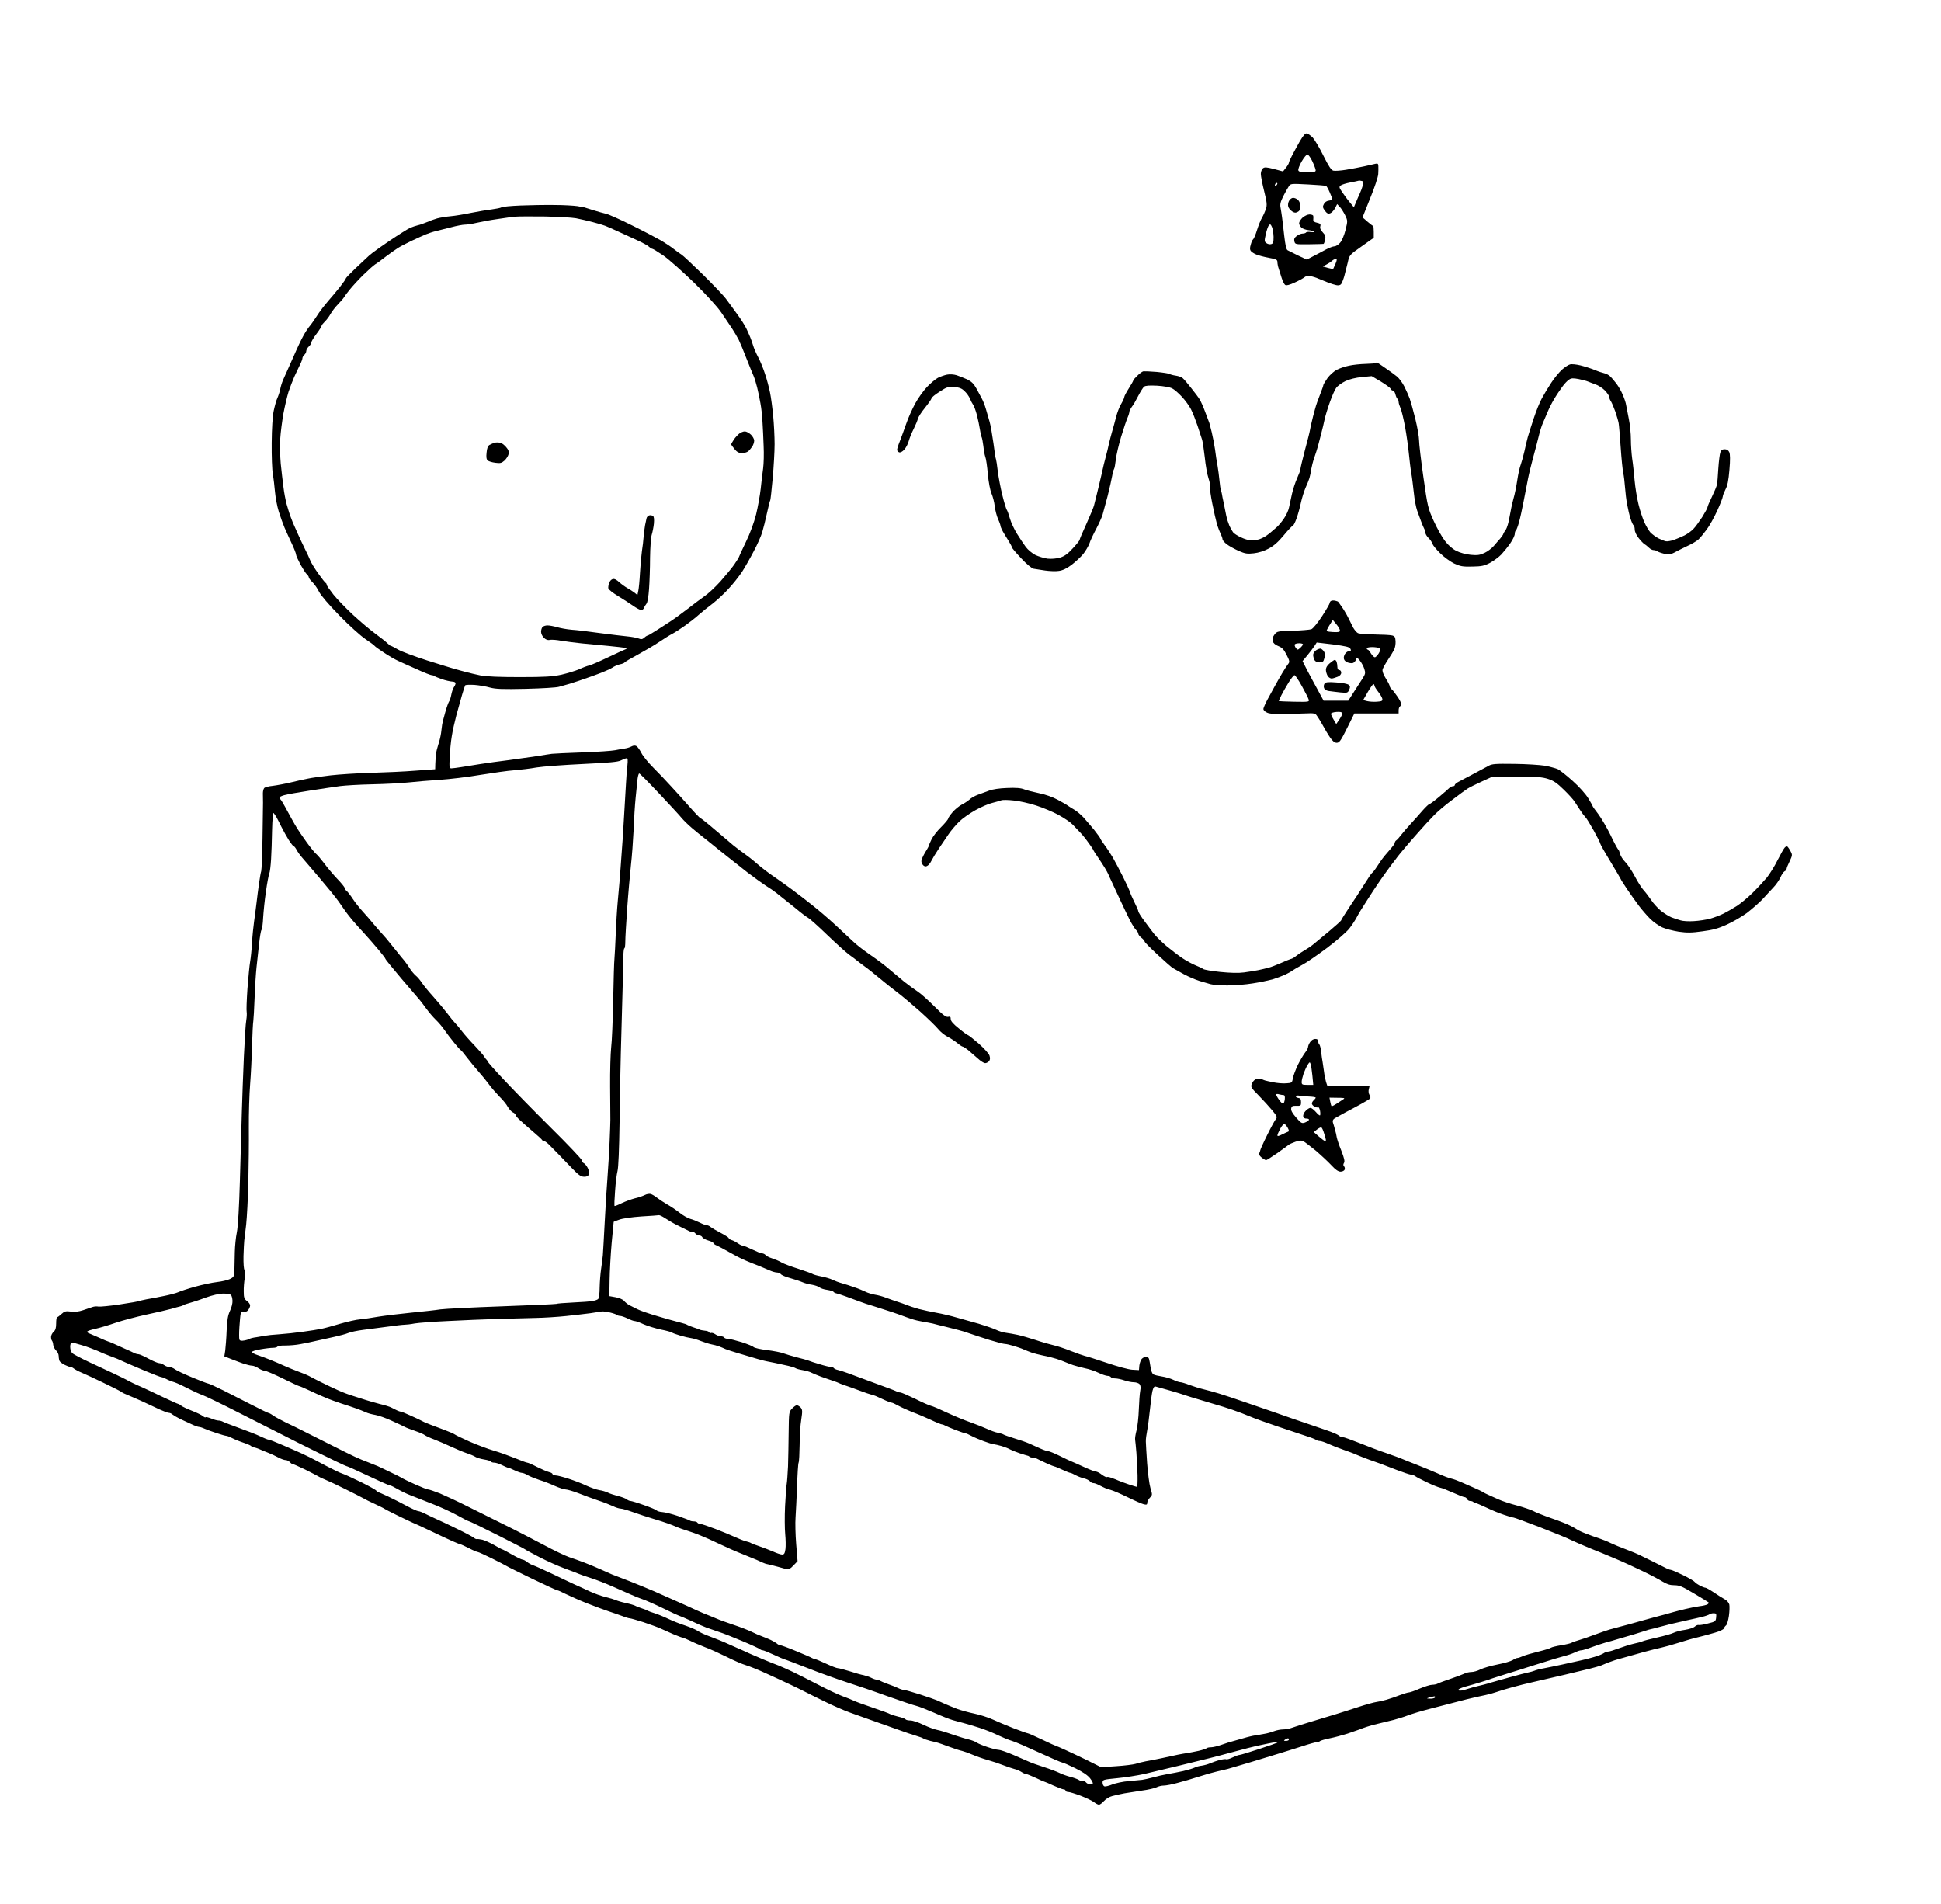 <?xml version="1.0" standalone="no"?>
<!DOCTYPE svg PUBLIC "-//W3C//DTD SVG 20010904//EN"
 "http://www.w3.org/TR/2001/REC-SVG-20010904/DTD/svg10.dtd">
<svg version="1.0" xmlns="http://www.w3.org/2000/svg"
 width="1521pt" height="1492pt" viewBox="0 0 1521 1492"
 preserveAspectRatio="xMidYMid meet">
<g transform="translate(0,1492) scale(0.1,-0.1)"
fill="#000000" stroke="none">
<g>
<path d="M10241 13875 c-13 2 -28 -15 -56 -63 -21 -37 -48 -87 -61 -112 -13
-25 -24 -49 -24 -55 0 -5 -10 -23 -23 -39 l-23 -29 -71 19 c-59 15 -74 16 -87
5 -9 -8 -16 -27 -16 -44 0 -17 12 -78 26 -134 22 -89 24 -108 14 -141 -7 -20
-21 -51 -31 -68 -10 -17 -28 -61 -39 -97 -11 -36 -25 -69 -30 -72 -5 -3 -14
-22 -19 -42 -8 -26 -7 -41 1 -50 6 -8 25 -20 42 -27 17 -7 61 -19 99 -26 57
-10 67 -15 67 -33 0 -11 4 -34 10 -51 5 -17 16 -51 24 -76 8 -24 20 -49 28
-53 8 -6 34 1 73 19 33 15 68 34 77 42 12 10 28 12 49 8 17 -3 45 -12 62 -20
18 -7 50 -20 72 -29 22 -9 52 -18 66 -21 17 -4 31 -1 38 8 6 7 17 35 25 62 7
27 19 75 27 107 13 59 13 59 108 126 l96 68 0 47 c0 25 -2 46 -5 46 -3 0 -23
15 -44 33 l-39 34 60 150 c34 82 62 168 63 189 1 21 2 50 1 63 -1 19 -5 22
-23 18 -13 -3 -52 -12 -88 -20 -36 -8 -100 -20 -142 -27 -42 -7 -87 -10 -100
-7 -17 5 -36 34 -78 118 -30 61 -68 124 -83 141 -16 16 -37 31 -46 33z m4
-165 c7 0 25 -24 39 -54 14 -30 26 -62 26 -70 0 -13 -13 -16 -65 -16 -48 0
-67 4 -71 15 -3 8 8 39 26 70 17 30 38 55 45 55z m427 -208 c13 -3 14 -10 7
-35 -5 -18 -15 -45 -23 -62 -8 -16 -21 -48 -30 -69 l-17 -40 -32 39 c-18 21
-44 57 -59 79 -25 37 -26 42 -12 53 9 7 42 17 73 23 31 6 61 12 66 14 6 2 17
1 27 -2z m-663 -17 c2 -3 -1 -11 -7 -17 -7 -7 -12 -8 -12 -2 0 6 3 14 7 17 3
4 9 5 12 2z m240 -10 c75 -4 139 -9 143 -12 4 -2 17 -24 28 -50 11 -25 20 -49
20 -54 0 -4 -12 -9 -27 -11 -17 -2 -32 -12 -39 -27 -11 -20 -9 -28 8 -52 16
-21 25 -26 42 -20 11 4 28 22 38 40 l16 32 21 -22 c12 -13 30 -42 42 -66 20
-42 20 -44 3 -114 -10 -40 -28 -84 -42 -100 -13 -16 -34 -29 -45 -29 -12 0
-42 -12 -67 -25 -25 -14 -69 -37 -98 -52 l-52 -27 -68 32 c-37 19 -74 37 -82
41 -11 6 -18 40 -27 117 -7 60 -14 125 -17 144 -2 19 -8 51 -11 71 -6 28 -1
47 20 90 15 30 35 65 43 77 15 24 16 24 151 17z m-282 -333 c7 -15 12 -50 13
-78 0 -43 -3 -53 -20 -57 -10 -3 -27 1 -36 8 -16 11 -17 18 -5 70 7 32 18 64
25 71 9 10 14 7 23 -14z m499 -252 c12 0 12 -5 -1 -37 -9 -20 -17 -38 -18 -40
-2 -1 -21 2 -42 8 l-39 11 29 16 c16 8 35 21 43 28 7 8 20 14 28 14z"/>
<g>
<path d="M10133 13370 c-11 0 -25 -11 -32 -24 -7 -13 -10 -33 -6 -45 3 -12 17
-28 30 -37 18 -12 28 -13 44 -4 15 7 21 21 21 44 0 19 -8 40 -18 49 -10 10
-28 17 -39 17z"/>
</g>
<g>
<path d="M10262 13240 c-15 0 -39 -11 -55 -25 -15 -14 -27 -34 -27 -44 0 -10
8 -25 18 -34 10 -9 34 -18 55 -20 21 -2 41 -8 45 -12 4 -4 -8 -5 -26 -3 -18 3
-35 1 -38 -4 -3 -4 -15 -8 -27 -8 -12 0 -33 -9 -46 -19 -18 -14 -22 -24 -18
-42 6 -24 8 -24 114 -23 59 1 111 2 114 3 4 1 9 15 13 33 5 25 1 37 -19 58
-16 17 -23 32 -19 47 5 17 0 22 -26 28 -20 4 -30 12 -29 23 1 10 1 23 0 30 0
6 -13 12 -29 12z"/>
</g>
</g>
<g>
<path d="M4345 13314 c-71 1 -191 -1 -265 -4 -74 -3 -141 -9 -149 -14 -7 -5
-43 -12 -80 -17 -36 -4 -109 -17 -161 -27 -52 -11 -124 -23 -159 -26 -35 -3
-82 -11 -105 -17 -22 -6 -60 -20 -82 -30 -23 -10 -55 -21 -70 -24 -16 -4 -44
-13 -62 -21 -17 -8 -89 -53 -160 -101 -70 -47 -140 -98 -157 -113 -16 -15 -65
-60 -107 -100 -43 -41 -78 -77 -78 -82 0 -4 -21 -34 -46 -66 -25 -31 -66 -81
-92 -110 -26 -30 -58 -71 -72 -92 -14 -20 -34 -50 -44 -66 -11 -16 -27 -38
-37 -49 -9 -11 -29 -42 -44 -70 -15 -27 -47 -94 -71 -150 -25 -55 -51 -113
-58 -130 -8 -16 -20 -46 -29 -65 -8 -19 -18 -51 -21 -70 -4 -19 -14 -50 -22
-68 -9 -18 -21 -63 -29 -100 -9 -41 -15 -139 -16 -252 -1 -102 3 -212 9 -245
6 -33 13 -96 17 -140 4 -44 17 -114 30 -155 13 -41 33 -97 45 -125 12 -27 37
-83 56 -123 19 -40 34 -79 34 -87 0 -8 16 -43 35 -79 20 -35 42 -70 50 -76 8
-7 15 -18 15 -24 0 -6 13 -23 28 -37 15 -15 39 -48 52 -75 15 -30 77 -102 160
-187 74 -76 165 -158 202 -183 37 -25 70 -49 73 -54 3 -5 36 -29 73 -53 37
-25 87 -54 112 -65 25 -12 91 -41 147 -66 56 -26 108 -46 116 -46 7 0 17 -3
20 -6 4 -4 30 -15 59 -25 29 -10 65 -18 81 -19 15 0 27 -6 27 -13 0 -7 -6 -21
-14 -32 -7 -11 -16 -38 -20 -60 -4 -22 -12 -45 -17 -51 -5 -7 -19 -45 -30 -85
-12 -41 -22 -83 -24 -94 -1 -11 -5 -42 -9 -70 -4 -27 -14 -68 -22 -90 -7 -22
-16 -56 -18 -75 -2 -19 -4 -53 -5 -76 l-1 -41 -152 -11 c-84 -7 -241 -14 -348
-17 -107 -3 -251 -12 -320 -20 -69 -8 -148 -19 -175 -25 -28 -5 -88 -19 -135
-30 -46 -11 -110 -23 -142 -27 -32 -3 -63 -11 -68 -18 -6 -7 -10 -26 -10 -41
0 -16 1 -49 1 -74 0 -25 -2 -151 -4 -280 -2 -129 -7 -244 -10 -255 -4 -11 -11
-54 -17 -95 -6 -41 -15 -111 -20 -155 -5 -44 -14 -109 -19 -145 -5 -36 -13
-110 -16 -165 -3 -55 -10 -122 -15 -150 -5 -27 -14 -123 -21 -212 -6 -89 -9
-171 -6 -182 2 -11 1 -39 -3 -63 -5 -24 -13 -153 -19 -288 -6 -135 -13 -330
-16 -435 -3 -104 -10 -343 -15 -530 -6 -214 -15 -366 -24 -410 -8 -38 -15
-108 -16 -155 -1 -47 -2 -110 -3 -140 -2 -52 -4 -56 -37 -72 -19 -9 -64 -19
-100 -23 -36 -4 -112 -20 -170 -36 -58 -16 -118 -36 -135 -44 -16 -7 -68 -21
-115 -30 -47 -10 -106 -21 -132 -25 -27 -5 -51 -11 -56 -14 -4 -2 -72 -14
-152 -26 -79 -12 -155 -19 -169 -17 -13 3 -34 1 -45 -3 -12 -4 -45 -15 -74
-25 -36 -12 -68 -16 -98 -11 -39 5 -49 2 -72 -19 -15 -14 -30 -25 -34 -25 -5
0 -8 -22 -8 -48 0 -36 -5 -54 -20 -67 -11 -10 -20 -28 -20 -40 0 -12 3 -25 7
-29 4 -4 9 -19 10 -34 2 -15 13 -34 23 -44 11 -9 20 -29 20 -45 0 -15 4 -33 8
-39 4 -6 21 -19 39 -28 18 -9 38 -16 44 -16 7 0 20 -6 28 -13 9 -7 36 -22 61
-32 25 -10 101 -46 170 -79 69 -33 132 -65 140 -71 8 -7 31 -18 50 -25 19 -8
71 -30 115 -50 44 -21 106 -49 137 -64 31 -14 63 -26 72 -26 8 0 21 -6 28 -13
7 -6 34 -22 58 -34 25 -12 66 -31 91 -42 25 -12 51 -21 58 -21 7 0 27 -6 44
-14 18 -8 61 -24 96 -35 35 -12 69 -21 75 -21 6 0 27 -8 46 -18 19 -10 61 -27
92 -37 32 -11 58 -23 58 -27 0 -4 7 -8 15 -8 8 0 29 -6 47 -14 18 -8 51 -22
73 -30 22 -9 57 -25 77 -36 20 -11 46 -20 56 -20 11 0 25 -7 32 -15 7 -8 16
-15 21 -15 5 0 50 -20 100 -44 50 -25 96 -49 102 -53 7 -5 32 -17 57 -27 25
-10 95 -43 155 -73 61 -30 124 -62 140 -71 17 -10 59 -31 95 -47 36 -17 67
-32 70 -35 3 -3 50 -27 105 -54 55 -27 109 -52 120 -57 11 -4 72 -32 135 -62
63 -30 141 -67 173 -81 32 -14 61 -26 65 -26 4 0 34 -14 66 -30 32 -17 64 -30
69 -30 6 0 56 -23 111 -50 56 -28 108 -55 116 -60 8 -6 99 -50 201 -100 102
-49 191 -90 196 -90 6 0 35 -13 64 -28 30 -15 106 -49 169 -74 63 -25 140 -53
170 -63 30 -10 77 -26 104 -36 27 -11 55 -19 62 -19 7 0 55 -14 106 -30 51
-17 111 -39 133 -49 22 -10 68 -30 101 -45 34 -14 65 -26 70 -26 5 0 31 -11
59 -24 27 -14 82 -37 120 -52 39 -14 115 -49 170 -76 55 -28 122 -57 150 -65
27 -8 100 -37 160 -65 61 -27 148 -68 195 -90 47 -22 96 -47 110 -54 14 -7 79
-40 145 -72 66 -33 158 -73 205 -90 47 -17 119 -42 160 -57 41 -14 131 -47
200 -71 69 -25 143 -50 165 -56 22 -6 45 -15 50 -19 6 -4 31 -13 55 -19 25 -6
52 -12 60 -15 8 -2 47 -16 85 -30 39 -15 86 -30 105 -34 19 -5 58 -19 85 -31
28 -12 79 -30 115 -40 36 -10 90 -28 120 -40 30 -12 70 -25 88 -30 18 -4 43
-15 57 -24 13 -9 30 -16 36 -16 7 0 41 -14 76 -30 34 -17 65 -30 68 -30 2 0
34 -13 70 -30 36 -16 72 -30 80 -30 8 0 15 -4 15 -10 0 -5 9 -10 20 -10 12 0
56 -14 99 -30 44 -17 91 -40 104 -50 14 -11 31 -20 39 -20 7 0 25 13 39 29 14
16 43 34 65 39 21 6 64 15 94 21 30 5 93 15 140 22 47 6 97 18 112 25 15 8 41
14 58 14 17 0 65 9 108 21 42 11 118 33 167 49 50 16 113 34 140 40 28 6 66
15 85 20 19 5 96 28 170 50 74 23 173 52 220 67 47 14 132 41 189 59 57 19
111 34 120 34 10 0 21 4 26 9 6 4 39 14 75 21 36 7 99 24 140 37 41 14 84 29
95 33 11 5 36 14 55 20 19 7 62 19 95 26 33 8 85 21 115 28 30 8 80 23 111 35
31 12 107 35 170 51 63 16 155 40 204 53 50 14 126 32 170 42 44 9 94 20 110
25 17 5 59 18 95 30 36 11 103 29 150 41 47 11 112 27 145 34 33 8 119 28 190
44 72 17 159 38 195 47 36 9 74 20 85 24 11 4 37 15 58 24 20 8 70 25 110 35
39 11 115 32 167 47 52 14 115 30 140 35 24 5 85 22 135 38 49 16 119 36 155
44 36 9 94 24 129 35 36 10 67 25 70 33 2 8 10 19 17 24 7 6 17 39 22 74 5 36
6 76 3 90 -4 14 -20 33 -37 41 -16 9 -54 32 -84 53 -30 20 -60 37 -66 37 -6 0
-25 7 -41 15 -17 9 -36 22 -43 30 -7 9 -49 33 -94 55 -45 22 -87 40 -94 40 -7
0 -30 9 -50 20 -20 10 -70 35 -110 55 -40 20 -81 40 -90 44 -9 5 -53 23 -97
40 -44 16 -99 39 -122 50 -23 12 -63 28 -90 37 -26 8 -73 25 -103 37 -30 11
-62 26 -70 32 -8 6 -33 20 -55 31 -22 12 -89 38 -150 59 -60 21 -125 47 -142
57 -18 9 -74 28 -125 42 -51 13 -118 35 -148 49 -30 14 -66 30 -80 36 -14 6
-32 15 -40 21 -8 5 -40 20 -70 33 -30 13 -75 33 -100 44 -25 11 -60 24 -78 28
-19 4 -66 22 -105 40 -40 17 -115 49 -167 69 -52 20 -104 41 -115 46 -11 5
-65 25 -120 44 -55 18 -151 55 -213 80 -63 25 -121 46 -131 46 -9 0 -22 5 -28
11 -7 7 -36 20 -65 31 -29 10 -111 39 -183 63 -71 24 -179 61 -240 83 -60 21
-173 60 -250 86 -77 27 -169 57 -205 68 -36 11 -90 26 -120 33 -30 7 -80 23
-110 34 -30 12 -62 21 -70 21 -9 0 -34 8 -56 19 -21 10 -61 22 -89 26 -27 4
-57 11 -66 16 -10 5 -19 28 -23 56 -4 26 -9 56 -12 66 -3 9 -13 17 -23 17 -10
0 -25 -8 -34 -17 -8 -10 -17 -34 -19 -53 l-3 -35 -53 3 c-30 2 -118 26 -200
54 -81 27 -158 52 -171 54 -12 3 -62 20 -110 39 -47 19 -108 39 -136 45 -27 6
-90 24 -140 41 -49 16 -112 34 -140 40 -27 6 -68 13 -90 16 -22 2 -60 14 -84
26 -25 11 -83 31 -130 45 -47 13 -124 35 -171 48 -47 14 -119 31 -160 38 -41
7 -104 21 -140 30 -36 10 -78 24 -95 31 -16 7 -48 18 -70 25 -22 7 -62 21 -89
31 -27 11 -68 22 -90 25 -23 4 -57 14 -76 24 -19 9 -57 25 -85 34 -27 10 -71
24 -96 31 -26 7 -60 20 -76 28 -15 8 -55 20 -87 26 -32 6 -64 15 -70 20 -6 4
-56 22 -111 40 -55 17 -113 39 -130 49 -16 10 -49 24 -73 32 -23 7 -47 19 -53
27 -6 7 -19 13 -28 13 -9 0 -43 14 -76 30 -33 16 -66 30 -73 30 -8 0 -26 8
-40 19 -15 10 -37 22 -49 25 -13 4 -23 11 -23 16 0 4 -28 22 -62 40 -35 18
-70 39 -79 46 -8 8 -22 14 -30 14 -8 0 -33 9 -54 20 -22 11 -56 25 -76 30 -20
6 -58 27 -85 49 -27 21 -71 51 -99 66 -27 16 -62 39 -77 51 -16 13 -37 25 -48
29 -11 3 -32 0 -47 -8 -16 -8 -50 -20 -78 -26 -27 -7 -74 -24 -103 -38 -28
-14 -54 -24 -56 -22 -3 2 -1 56 4 119 4 63 13 133 19 155 7 25 13 171 16 380
2 187 7 432 10 545 3 113 8 309 12 435 4 127 7 265 7 308 1 42 4 77 9 77 4 0
7 24 7 54 0 29 7 147 15 262 8 115 22 265 29 334 8 69 17 193 21 275 3 83 10
197 16 255 6 58 13 124 15 148 3 23 9 42 13 42 5 0 73 -69 152 -153 79 -84
159 -170 177 -192 18 -22 57 -60 87 -85 29 -25 68 -56 86 -70 18 -14 52 -41
75 -60 23 -19 75 -61 116 -93 40 -32 111 -87 157 -124 47 -36 110 -81 140
-101 31 -19 70 -46 86 -59 17 -14 41 -33 55 -44 14 -11 58 -46 99 -79 40 -34
83 -66 95 -72 11 -6 78 -65 147 -132 69 -66 147 -137 173 -156 27 -19 53 -39
60 -45 6 -5 33 -26 59 -45 27 -19 78 -60 115 -91 37 -31 99 -81 138 -110 40
-30 122 -99 184 -154 61 -55 125 -117 142 -138 17 -21 49 -47 72 -59 22 -11
57 -34 76 -49 19 -16 39 -29 43 -29 5 0 24 -12 43 -27 18 -16 52 -45 75 -65
22 -21 49 -38 59 -38 9 0 23 7 30 15 9 11 10 24 4 44 -5 16 -42 57 -85 95 -42
36 -80 66 -84 66 -4 0 -36 23 -71 52 -44 35 -64 58 -64 74 0 17 -4 21 -20 17
-16 -4 -41 14 -108 82 -48 48 -107 101 -132 117 -25 16 -71 50 -104 76 -32 26
-84 70 -116 97 -31 28 -97 77 -145 110 -49 33 -110 80 -136 105 -26 25 -91 85
-144 134 -53 49 -135 119 -181 155 -46 36 -113 89 -150 116 -37 28 -101 73
-143 102 -42 28 -105 76 -139 106 -35 31 -83 68 -105 83 -23 16 -60 44 -82 62
-22 18 -58 49 -80 68 -22 18 -69 58 -105 89 -36 30 -68 55 -72 55 -3 0 -41 39
-84 88 -42 48 -108 121 -146 162 -37 41 -100 107 -138 145 -39 39 -81 90 -93
114 -12 24 -30 49 -39 55 -12 7 -24 6 -41 -3 -13 -7 -37 -14 -53 -16 -16 -2
-49 -8 -74 -13 -25 -5 -139 -13 -255 -17 -115 -4 -223 -9 -240 -11 -16 -2 -68
-10 -115 -18 -47 -7 -146 -21 -220 -31 -74 -9 -175 -23 -225 -31 -49 -8 -117
-19 -150 -24 -33 -5 -68 -10 -78 -10 -16 0 -17 9 -13 88 2 48 9 121 16 162 6
41 23 116 36 165 14 50 34 121 44 158 11 37 22 72 25 77 3 5 36 6 73 4 37 -3
92 -12 122 -21 45 -12 97 -14 280 -10 124 3 241 10 260 16 19 5 58 16 85 24
28 8 107 35 177 60 70 25 140 54 155 65 15 11 43 23 60 27 18 3 35 10 38 15 3
5 49 32 103 61 53 29 129 73 167 99 39 26 86 56 105 65 19 10 64 39 99 64 35
25 85 64 110 87 25 22 73 61 107 86 33 26 89 77 123 115 35 37 82 97 106 133
23 36 64 108 91 160 28 52 58 120 67 150 9 30 26 97 37 149 11 52 23 98 26
102 2 4 11 81 19 171 8 90 15 210 15 268 0 58 -5 157 -11 220 -6 63 -17 147
-25 185 -8 39 -25 104 -39 145 -13 41 -37 100 -53 130 -16 30 -35 73 -41 95
-7 22 -16 49 -21 60 -4 11 -18 41 -29 66 -12 26 -46 80 -76 120 -29 41 -69 94
-87 119 -18 24 -100 110 -181 190 -82 80 -156 149 -165 154 -9 5 -35 24 -57
41 -22 18 -67 48 -100 68 -33 19 -137 74 -230 120 -94 47 -186 88 -205 92 -19
4 -64 17 -100 28 -36 11 -67 21 -70 22 -3 1 -27 5 -55 10 -27 4 -108 9 -180 9z
m-75 -90 c102 -2 211 -8 244 -14 32 -6 91 -20 130 -30 39 -10 83 -23 98 -29
15 -6 60 -25 100 -44 40 -19 107 -49 148 -68 41 -18 84 -42 94 -51 11 -10 24
-18 29 -18 5 0 43 -24 85 -52 42 -29 150 -125 241 -213 100 -98 183 -189 214
-235 28 -41 65 -97 83 -123 18 -27 41 -67 53 -90 11 -23 39 -89 61 -147 23
-58 47 -118 55 -135 7 -16 20 -57 28 -90 8 -33 20 -89 26 -125 7 -36 14 -101
16 -145 3 -44 7 -129 9 -190 3 -60 1 -139 -4 -175 -5 -36 -14 -108 -19 -160
-6 -52 -22 -142 -36 -200 -17 -66 -46 -147 -81 -218 -30 -62 -54 -114 -54
-117 0 -3 -17 -29 -37 -59 -21 -30 -71 -90 -110 -134 -40 -44 -95 -95 -122
-113 -27 -19 -86 -63 -132 -99 -46 -36 -111 -83 -144 -104 -33 -22 -84 -54
-112 -72 -29 -19 -56 -34 -60 -34 -3 0 -15 -7 -24 -16 -15 -13 -24 -15 -46 -6
-16 6 -55 13 -88 16 -33 3 -130 15 -215 26 -85 12 -184 24 -220 26 -36 3 -87
12 -114 20 -27 8 -61 14 -76 14 -14 0 -31 -5 -38 -12 -7 -7 -12 -24 -12 -38 0
-15 10 -36 23 -48 15 -14 30 -19 44 -16 12 4 53 1 90 -6 37 -6 111 -16 163
-21 52 -5 147 -14 210 -20 63 -6 122 -13 130 -16 13 -5 13 -6 0 -11 -8 -3 -70
-31 -137 -63 -67 -32 -132 -60 -145 -63 -13 -2 -48 -15 -78 -29 -30 -13 -93
-32 -140 -43 -70 -15 -127 -19 -325 -19 -159 0 -263 4 -310 13 -38 8 -90 20
-115 27 -25 7 -63 17 -85 23 -22 6 -121 37 -220 68 -99 32 -202 70 -228 86
-26 15 -51 28 -55 28 -3 0 -15 9 -27 21 -11 11 -54 45 -95 75 -41 30 -119 96
-173 146 -54 50 -123 121 -153 158 -29 37 -54 72 -54 78 0 6 -3 12 -7 14 -5 2
-31 35 -58 73 -28 39 -57 86 -64 105 -8 19 -26 60 -42 90 -15 30 -39 82 -54
115 -15 33 -33 74 -40 90 -7 17 -17 44 -23 60 -6 17 -17 55 -26 85 -8 30 -20
91 -25 135 -6 44 -15 126 -21 182 -5 56 -7 144 -4 195 3 51 15 140 25 198 11
58 29 134 40 170 12 36 33 90 46 120 14 30 34 72 44 93 11 21 19 44 19 51 0 7
7 19 15 26 8 7 15 20 15 30 0 9 9 25 20 35 11 10 20 24 20 32 0 8 18 38 40 67
22 29 40 57 40 63 0 5 12 20 26 34 14 13 34 40 44 59 11 19 36 53 58 75 21 22
43 47 48 56 5 9 27 39 49 65 22 27 69 78 105 113 36 35 76 71 90 80 14 8 52
36 85 62 33 25 76 55 95 67 19 12 67 37 105 55 39 18 88 41 110 50 22 9 58 21
80 26 22 5 76 19 119 30 44 12 93 21 109 21 17 0 58 6 91 14 34 8 108 22 166
30 58 9 123 18 145 19 22 2 123 2 225 1z m639 -4245 c11 1 12 -12 7 -61 -4
-35 -9 -99 -11 -143 -2 -44 -9 -159 -15 -255 -5 -96 -15 -245 -22 -330 -6 -85
-12 -168 -14 -185 -1 -16 -7 -82 -13 -145 -6 -63 -13 -180 -16 -260 -3 -80 -8
-165 -10 -190 -3 -25 -7 -173 -10 -330 -3 -157 -10 -323 -16 -369 -5 -46 -9
-183 -8 -305 1 -121 2 -239 2 -261 0 -22 -3 -98 -6 -170 -3 -71 -10 -193 -16
-270 -6 -77 -16 -237 -22 -355 -6 -118 -13 -237 -15 -265 -3 -27 -9 -77 -14
-110 -5 -33 -10 -97 -11 -142 0 -49 -6 -86 -12 -91 -7 -6 -25 -12 -42 -15 -16
-4 -86 -9 -154 -12 -68 -3 -127 -8 -132 -11 -4 -2 -196 -11 -426 -19 -230 -8
-447 -19 -483 -24 -36 -6 -139 -17 -230 -26 -91 -9 -205 -23 -255 -31 -49 -9
-114 -18 -143 -21 -30 -2 -99 -18 -155 -34 -56 -17 -122 -35 -147 -40 -25 -5
-90 -16 -145 -23 -56 -8 -139 -17 -185 -20 -47 -3 -96 -8 -110 -11 -14 -3 -45
-8 -70 -12 -25 -3 -49 -9 -55 -13 -5 -4 -24 -10 -42 -13 -22 -4 -33 -2 -37 8
-3 8 -3 52 0 98 3 45 7 92 10 104 3 16 9 20 24 16 13 -4 26 1 35 13 8 11 15
26 15 36 0 9 -11 25 -25 35 -21 15 -25 27 -25 73 -1 30 3 78 8 107 6 35 5 56
-2 63 -6 6 -9 50 -8 108 2 53 4 108 6 122 2 14 9 70 15 125 6 55 14 204 17
330 3 127 5 320 4 430 -1 110 4 263 10 339 6 77 13 214 15 305 3 92 7 177 10
191 2 14 7 95 10 180 3 85 10 193 15 240 5 47 14 130 20 184 6 55 14 104 19
110 5 6 11 49 13 96 3 47 12 139 22 205 9 66 21 129 26 140 5 11 11 61 14 110
3 50 7 154 8 232 2 80 7 138 12 133 4 -4 14 -19 22 -32 7 -12 25 -48 40 -78
15 -30 41 -76 57 -102 17 -26 34 -48 38 -48 5 0 15 -13 23 -28 8 -16 28 -44
45 -63 16 -19 78 -90 136 -159 59 -69 126 -151 149 -184 22 -32 48 -68 56 -80
8 -11 31 -41 52 -66 21 -25 63 -72 94 -105 30 -33 79 -89 109 -125 30 -36 55
-68 55 -72 0 -5 57 -74 126 -156 70 -81 134 -156 143 -167 9 -11 33 -42 53
-70 20 -27 53 -66 73 -85 20 -19 51 -55 68 -80 17 -25 51 -70 76 -100 24 -30
47 -56 52 -58 4 -2 27 -29 50 -60 24 -31 64 -80 89 -108 25 -28 61 -72 80 -98
19 -27 57 -70 83 -97 27 -26 57 -63 66 -81 10 -18 28 -37 39 -43 12 -5 22 -14
22 -20 0 -6 15 -24 33 -40 17 -17 64 -57 102 -90 39 -33 72 -63 73 -67 2 -5 9
-8 15 -8 6 0 25 -14 41 -30 17 -17 49 -49 71 -72 22 -23 70 -72 106 -110 53
-55 71 -68 97 -68 22 0 32 6 37 20 3 10 -1 33 -10 50 -9 17 -23 34 -31 37 -7
3 -14 12 -14 21 0 8 -111 126 -248 261 -136 135 -301 304 -367 375 -66 70
-122 133 -124 140 -2 6 -7 13 -11 16 -4 3 -11 13 -16 22 -5 9 -38 47 -74 85
-36 37 -81 88 -100 113 -19 25 -43 54 -55 66 -11 11 -38 44 -60 74 -22 29 -71
87 -108 129 -38 42 -79 92 -92 112 -13 20 -34 45 -47 55 -13 11 -35 37 -48 58
-13 22 -42 61 -65 87 -22 27 -58 71 -80 99 -22 29 -50 61 -61 73 -12 12 -44
49 -72 82 -27 33 -68 80 -91 105 -23 25 -57 68 -75 95 -18 28 -40 56 -49 64
-10 7 -17 19 -17 25 0 6 -26 38 -58 71 -31 33 -77 87 -101 120 -25 33 -53 66
-62 73 -10 7 -44 49 -76 93 -32 45 -65 93 -74 108 -9 14 -29 49 -44 76 -16 28
-39 70 -52 95 -13 24 -28 49 -33 54 -6 6 -10 13 -10 18 0 4 17 12 38 18 20 6
111 22 202 36 91 14 197 30 235 35 39 5 153 12 255 14 102 2 230 9 285 15 55
6 163 15 240 20 77 5 221 22 320 39 99 16 218 33 265 36 47 4 126 13 175 22
50 8 212 20 360 27 207 10 277 16 300 28 17 9 36 16 44 17z m255 -3580 c6 0
26 -9 45 -22 20 -12 45 -28 56 -34 11 -7 40 -22 65 -34 25 -12 57 -28 71 -35
14 -7 28 -11 31 -8 3 2 11 -2 18 -11 7 -8 20 -15 30 -15 10 0 20 -6 23 -13 3
-7 23 -19 46 -26 23 -6 41 -16 41 -20 0 -5 12 -14 28 -20 15 -7 59 -30 97 -52
39 -22 84 -46 100 -53 17 -8 55 -24 85 -36 30 -11 64 -25 75 -30 11 -4 36 -15
57 -24 20 -9 45 -16 56 -16 11 0 25 -6 31 -13 6 -8 39 -22 73 -31 35 -10 78
-24 96 -32 18 -8 51 -17 75 -20 23 -4 49 -13 58 -20 9 -8 36 -17 60 -20 24 -4
47 -10 50 -15 3 -5 14 -11 25 -13 10 -2 46 -14 79 -26 33 -12 78 -29 100 -37
22 -9 74 -26 115 -38 41 -13 104 -33 140 -45 36 -12 74 -26 85 -30 11 -4 40
-15 65 -23 25 -9 65 -18 90 -22 25 -4 61 -11 80 -15 19 -5 64 -17 100 -25 36
-9 82 -21 102 -26 20 -5 61 -17 90 -28 29 -10 98 -33 153 -50 55 -17 109 -31
120 -31 11 0 41 -7 67 -15 27 -8 63 -20 80 -28 18 -8 47 -19 63 -25 17 -6 57
-16 90 -23 33 -6 80 -18 105 -26 25 -8 54 -19 65 -24 11 -5 40 -16 65 -25 25
-8 67 -19 94 -25 27 -5 73 -20 102 -34 29 -14 62 -25 73 -25 11 0 23 -4 26
-10 3 -5 19 -10 34 -10 16 0 48 -7 71 -15 23 -8 57 -15 75 -15 18 0 38 -7 45
-15 8 -10 10 -27 5 -52 -4 -21 -9 -87 -11 -146 -2 -60 -10 -133 -18 -164 -8
-30 -13 -63 -11 -73 2 -11 6 -56 10 -102 3 -46 7 -125 9 -175 1 -51 -1 -93 -4
-93 -4 0 -33 9 -66 20 -32 11 -68 24 -79 29 -11 5 -35 15 -53 21 -18 7 -35 10
-39 7 -3 -3 -20 5 -38 18 -17 14 -39 25 -47 25 -9 0 -51 16 -94 36 -44 20 -88
40 -99 44 -11 4 -53 24 -93 44 -41 20 -80 36 -88 36 -8 0 -36 9 -62 21 -26 11
-65 29 -87 39 -22 10 -74 28 -115 40 -41 13 -79 26 -85 30 -5 4 -25 10 -44 14
-19 3 -57 17 -85 30 -28 13 -87 36 -131 52 -44 15 -126 49 -182 75 -57 27
-115 52 -130 55 -15 4 -72 29 -125 56 -54 26 -105 48 -113 48 -8 0 -23 4 -33
10 -9 5 -87 34 -172 65 -85 31 -177 65 -205 76 -27 10 -62 21 -78 25 -15 3
-30 10 -33 15 -3 5 -13 9 -23 9 -10 0 -49 9 -87 21 -38 11 -78 24 -89 29 -11
4 -51 16 -90 25 -38 10 -85 24 -104 31 -19 8 -77 19 -130 26 -53 6 -100 17
-106 24 -5 6 -47 23 -93 38 -46 14 -94 26 -107 26 -13 0 -27 5 -30 10 -3 6
-15 10 -26 10 -11 0 -31 7 -44 16 -13 9 -28 13 -34 10 -5 -3 -11 -1 -13 5 -2
6 -17 12 -34 13 -17 2 -35 5 -40 8 -5 3 -27 11 -49 18 -22 7 -44 16 -50 20 -5
4 -23 10 -40 14 -16 4 -61 16 -100 27 -38 11 -101 29 -139 41 -37 11 -87 29
-110 40 -22 11 -52 26 -66 33 -14 8 -32 23 -40 33 -9 11 -38 23 -65 28 l-50 9
2 125 c1 69 8 199 16 290 9 91 16 166 16 167 1 1 20 9 44 17 24 9 98 20 172
25 72 4 134 9 139 10z m-3415 -614 c28 0 55 -5 61 -11 6 -6 11 -26 12 -46 1
-19 -8 -55 -20 -79 -16 -34 -22 -69 -26 -154 -2 -60 -8 -131 -11 -156 l-7 -46
53 -21 c30 -12 74 -28 99 -37 25 -8 54 -15 65 -15 11 0 34 -9 50 -20 17 -11
38 -20 49 -20 10 0 74 -27 141 -60 67 -33 125 -60 129 -60 4 0 42 -16 84 -36
42 -20 87 -40 100 -45 12 -5 32 -13 45 -19 12 -5 56 -21 97 -35 41 -13 95 -31
120 -40 25 -9 59 -22 76 -30 16 -8 50 -17 75 -21 24 -4 82 -24 129 -46 47 -21
93 -43 102 -48 10 -6 46 -19 80 -31 35 -12 70 -27 78 -34 8 -6 42 -22 75 -34
33 -13 92 -38 130 -56 39 -18 93 -41 120 -50 28 -9 59 -22 71 -30 11 -7 42
-16 67 -20 26 -4 50 -11 53 -16 3 -5 15 -9 27 -9 13 0 40 -9 62 -20 22 -11 43
-20 48 -20 4 0 27 -9 49 -20 23 -11 49 -20 57 -20 9 0 30 -8 46 -18 17 -10 57
-26 90 -37 33 -10 88 -31 122 -47 34 -15 73 -28 86 -28 12 0 57 -13 99 -29 42
-17 111 -42 155 -57 43 -14 96 -35 117 -45 22 -11 49 -19 60 -19 11 0 56 -13
100 -29 45 -16 115 -39 156 -51 41 -12 93 -29 115 -37 22 -8 54 -20 70 -28 17
-7 53 -20 80 -28 28 -9 75 -25 105 -38 30 -12 96 -41 145 -65 50 -24 131 -60
180 -79 50 -20 101 -41 115 -47 14 -6 33 -15 44 -20 10 -5 30 -12 43 -14 14
-3 48 -11 76 -19 29 -8 61 -17 72 -20 14 -4 29 4 52 29 l33 34 -11 134 c-6 73
-8 167 -5 208 3 41 8 152 12 245 3 94 8 177 12 185 4 8 7 71 8 140 0 69 6 158
13 199 10 66 9 76 -5 93 -10 10 -23 18 -30 18 -7 0 -24 -12 -38 -27 -24 -25
-24 -31 -26 -187 -1 -89 -3 -208 -5 -266 -3 -58 -7 -118 -10 -135 -3 -16 -9
-95 -13 -175 -4 -80 -3 -179 1 -220 4 -41 5 -94 2 -117 -5 -34 -10 -43 -26
-43 -11 0 -44 11 -72 24 -29 12 -77 31 -107 41 -30 10 -59 21 -65 25 -5 4 -23
10 -40 14 -16 4 -55 19 -85 33 -30 14 -100 43 -155 64 -55 21 -108 39 -117 39
-9 0 -20 5 -23 10 -3 6 -16 10 -29 10 -12 0 -25 3 -29 6 -3 3 -45 19 -94 36
-48 16 -103 30 -123 31 -19 1 -39 7 -45 13 -5 6 -51 25 -100 42 -50 18 -97 32
-104 32 -8 0 -22 6 -30 13 -9 7 -40 19 -70 26 -29 8 -65 19 -79 27 -14 7 -44
16 -66 19 -23 4 -68 20 -101 35 -33 16 -95 40 -139 54 -43 14 -89 26 -102 26
-13 0 -24 4 -24 10 0 5 -12 13 -27 16 -16 4 -58 22 -94 40 -36 19 -71 34 -77
34 -6 0 -50 16 -98 36 -47 19 -122 46 -167 59 -45 13 -129 45 -187 70 -58 26
-110 51 -116 56 -6 5 -42 21 -80 35 -38 14 -87 33 -109 41 -21 8 -51 20 -65
28 -14 8 -55 27 -93 44 -37 17 -72 31 -77 31 -6 0 -19 5 -30 10 -11 6 -30 15
-42 21 -12 7 -54 20 -93 29 -38 10 -90 25 -115 33 -25 8 -70 23 -100 32 -30 9
-80 28 -110 42 -30 13 -91 42 -135 64 -44 22 -87 44 -95 49 -8 5 -42 19 -75
31 -33 12 -87 34 -120 49 -33 15 -82 36 -110 47 -27 11 -70 27 -94 35 -25 8
-46 19 -48 24 -2 6 28 15 67 22 39 7 84 12 100 12 16 0 31 4 35 10 3 5 31 9
63 8 31 0 84 4 117 11 33 6 89 17 125 26 36 8 99 22 140 31 41 9 90 22 109 30
18 8 72 19 120 25 47 6 133 17 191 25 58 8 116 15 130 15 14 0 50 4 80 10 30
5 147 14 260 19 113 6 284 13 380 16 96 3 231 6 300 8 69 1 179 8 245 15 66 7
152 17 190 22 39 6 79 12 91 14 11 1 41 -2 67 -9 25 -6 49 -15 53 -19 4 -4 15
-7 24 -7 9 0 35 -9 58 -20 22 -11 47 -20 55 -20 8 0 40 -11 72 -26 32 -14 92
-32 134 -41 42 -8 81 -19 86 -23 6 -5 35 -15 65 -24 30 -9 69 -18 85 -20 17
-2 53 -13 80 -24 28 -11 64 -22 80 -25 17 -3 44 -10 60 -16 17 -6 39 -16 50
-21 11 -5 58 -20 105 -34 47 -14 112 -33 145 -43 33 -9 65 -18 70 -18 6 -1 37
-7 70 -14 33 -7 80 -17 105 -23 25 -6 50 -14 55 -18 6 -4 30 -11 55 -15 25 -4
57 -13 71 -21 15 -7 46 -20 70 -29 24 -9 64 -22 89 -31 25 -8 54 -19 65 -25
11 -5 34 -13 50 -18 17 -5 62 -22 100 -36 39 -15 84 -30 100 -34 17 -4 39 -13
50 -19 11 -5 36 -17 57 -26 20 -9 40 -16 46 -16 5 0 29 -11 54 -25 24 -13 73
-35 108 -49 36 -13 100 -40 143 -60 42 -20 82 -36 87 -36 6 0 18 -4 28 -10 9
-5 47 -21 83 -35 36 -14 70 -25 75 -25 5 0 26 -9 46 -20 20 -11 63 -29 95 -41
32 -12 67 -23 78 -24 11 -1 40 -8 65 -15 25 -8 54 -19 65 -26 11 -6 45 -20 75
-30 30 -10 58 -18 62 -19 3 0 10 -3 14 -7 4 -5 16 -8 26 -8 10 0 26 -4 36 -10
9 -5 42 -21 73 -35 31 -14 59 -25 62 -25 4 0 31 -11 61 -25 30 -14 58 -25 63
-25 5 0 24 -8 43 -19 19 -10 49 -21 67 -25 17 -4 37 -14 44 -22 6 -8 18 -14
25 -14 8 0 22 -4 32 -9 9 -4 31 -15 47 -23 17 -9 44 -18 60 -22 17 -4 75 -29
130 -56 55 -27 112 -52 128 -56 22 -5 27 -3 27 12 0 10 9 28 21 40 20 21 20
23 4 75 -9 30 -20 117 -26 194 -5 77 -10 154 -10 170 -1 17 4 55 10 85 6 30
16 105 22 165 6 61 15 127 20 148 8 29 14 37 27 33 9 -2 58 -16 107 -30 50
-14 104 -31 120 -37 17 -6 75 -24 130 -40 55 -16 132 -39 170 -51 39 -12 104
-34 145 -50 41 -16 84 -33 95 -38 11 -5 92 -34 180 -64 88 -30 192 -64 230
-77 39 -12 74 -26 79 -31 6 -4 18 -8 29 -8 10 0 42 -11 70 -24 29 -13 80 -33
115 -45 34 -12 82 -29 105 -40 23 -10 67 -27 97 -38 30 -11 71 -25 90 -32 19
-7 76 -29 125 -48 50 -19 100 -36 112 -37 12 -1 28 -7 35 -13 7 -6 48 -27 90
-47 43 -21 89 -39 103 -42 13 -2 59 -20 101 -39 42 -19 83 -35 91 -35 7 0 16
-7 19 -15 4 -8 14 -15 23 -15 10 0 21 -3 25 -7 3 -4 12 -8 19 -9 7 -1 46 -18
87 -37 41 -20 103 -45 137 -56 34 -12 67 -21 73 -21 6 0 99 -34 208 -76 108
-42 219 -87 245 -101 27 -13 92 -41 145 -63 54 -21 144 -58 202 -83 58 -24
155 -69 215 -98 61 -29 130 -66 154 -81 33 -20 58 -28 92 -28 39 0 62 -10 154
-65 59 -35 111 -67 114 -70 3 -4 -1 -10 -9 -15 -8 -5 -37 -12 -65 -15 -27 -4
-77 -14 -110 -22 -33 -8 -73 -18 -90 -23 -16 -5 -50 -14 -75 -21 -25 -6 -101
-27 -170 -46 -69 -20 -147 -41 -175 -48 -27 -7 -66 -18 -85 -23 -19 -6 -71
-24 -115 -40 -44 -17 -100 -36 -125 -43 -25 -7 -50 -16 -55 -20 -6 -4 -42 -13
-80 -19 -38 -6 -74 -15 -80 -19 -5 -5 -50 -19 -100 -31 -49 -12 -104 -28 -122
-36 -17 -8 -36 -14 -42 -14 -7 0 -23 -7 -36 -16 -14 -9 -68 -25 -120 -35 -52
-10 -113 -28 -135 -39 -21 -11 -53 -20 -70 -20 -17 0 -43 -6 -58 -14 -15 -7
-63 -25 -107 -40 -44 -15 -88 -31 -97 -36 -10 -6 -30 -10 -45 -10 -16 0 -59
-14 -98 -30 -38 -17 -76 -30 -85 -30 -8 0 -40 -10 -70 -21 -30 -12 -77 -28
-105 -36 -27 -8 -63 -16 -80 -18 -16 -2 -79 -19 -140 -39 -60 -20 -139 -45
-175 -56 -36 -11 -119 -36 -185 -56 -66 -20 -137 -42 -158 -50 -20 -8 -53 -14
-72 -14 -19 0 -52 -6 -72 -14 -21 -8 -56 -18 -78 -21 -22 -4 -53 -9 -70 -12
-16 -2 -59 -12 -95 -23 -36 -10 -74 -21 -85 -24 -11 -2 -47 -14 -79 -25 -33
-12 -71 -21 -86 -21 -15 0 -30 -3 -34 -7 -4 -4 -33 -14 -64 -21 -31 -7 -70
-14 -87 -17 -16 -2 -50 -8 -75 -13 -25 -5 -81 -17 -125 -27 -44 -9 -101 -21
-128 -25 -26 -5 -62 -14 -80 -20 -17 -5 -85 -14 -150 -18 l-119 -8 -116 58
c-64 31 -143 68 -174 82 -31 14 -59 26 -61 26 -3 0 -52 22 -110 50 -58 28
-109 50 -114 50 -5 0 -55 18 -110 39 -56 22 -130 53 -164 69 -35 16 -100 37
-144 46 -44 9 -105 26 -135 37 -30 12 -73 29 -95 39 -22 10 -51 23 -65 29 -14
6 -74 27 -133 46 -60 19 -116 35 -125 35 -9 0 -28 6 -42 13 -14 7 -50 22 -80
32 -30 11 -59 23 -65 27 -5 4 -16 8 -25 8 -8 0 -27 6 -42 14 -15 8 -42 17 -60
21 -18 3 -68 17 -110 31 -42 13 -84 24 -93 24 -9 0 -50 16 -91 35 -41 19 -79
35 -84 35 -6 0 -18 5 -28 10 -9 6 -66 30 -126 55 -60 25 -115 45 -122 45 -7 0
-19 6 -26 13 -7 6 -29 19 -48 28 -19 9 -51 22 -70 29 -19 7 -55 22 -80 35 -25
12 -88 37 -140 54 -52 18 -104 36 -115 41 -11 5 -42 18 -70 29 -27 10 -75 30
-105 44 -30 14 -100 46 -155 70 -55 24 -136 60 -180 80 -44 19 -129 54 -190
78 -60 23 -123 47 -140 54 -16 7 -57 25 -90 40 -33 15 -89 38 -125 52 -36 14
-90 33 -120 43 -30 10 -120 53 -200 96 -80 42 -185 97 -235 122 -49 25 -119
59 -155 77 -36 18 -128 64 -205 102 -77 39 -175 84 -217 102 -43 17 -84 31
-92 31 -8 0 -54 18 -103 40 -48 22 -95 44 -103 50 -8 5 -46 25 -85 43 -38 19
-86 41 -105 50 -19 8 -55 22 -80 32 -25 9 -70 28 -100 42 -30 14 -116 56 -190
94 -74 37 -166 84 -205 103 -38 20 -103 51 -143 70 -39 19 -85 44 -101 55 -16
12 -33 21 -38 21 -4 0 -62 28 -128 62 -66 33 -168 85 -226 115 -59 29 -111 53
-117 53 -5 0 -61 21 -123 47 -63 26 -125 55 -138 65 -13 10 -33 18 -45 18 -11
0 -30 7 -40 15 -11 8 -28 15 -39 15 -10 0 -48 16 -83 35 -35 19 -70 35 -79 35
-8 0 -23 4 -33 9 -9 5 -39 19 -67 31 -27 12 -68 30 -91 41 -23 10 -44 19 -47
19 -3 0 -34 13 -69 29 -35 15 -71 31 -81 35 -10 3 -16 10 -13 14 3 5 31 14 63
21 32 7 103 28 158 47 55 19 163 47 240 64 77 16 165 37 195 45 30 9 63 18 73
20 9 2 22 7 28 11 6 4 25 10 43 15 17 4 73 22 123 41 58 21 111 33 142 33z
m-1185 -385 c8 0 44 -9 82 -21 37 -11 90 -31 118 -43 28 -13 67 -29 86 -36 19
-7 50 -19 68 -26 17 -8 47 -21 65 -29 17 -8 86 -37 152 -65 65 -27 124 -50
130 -50 5 0 22 -6 37 -14 14 -8 43 -20 65 -26 21 -7 71 -30 111 -51 40 -21 90
-43 110 -50 20 -7 152 -70 292 -142 140 -71 347 -176 460 -233 113 -56 244
-121 291 -143 47 -23 88 -41 92 -41 3 0 48 -20 99 -44 51 -24 124 -58 162 -75
37 -17 72 -31 77 -31 4 0 30 -13 56 -28 26 -15 73 -38 103 -49 30 -12 105 -41
165 -65 61 -23 149 -64 197 -90 48 -27 90 -48 95 -48 4 0 102 -47 217 -105
115 -58 214 -109 220 -114 6 -5 58 -33 116 -63 58 -30 146 -69 195 -87 50 -18
99 -37 110 -42 11 -5 54 -20 95 -33 41 -13 118 -43 170 -66 52 -23 118 -52
145 -64 28 -13 68 -29 90 -36 22 -7 95 -39 161 -71 67 -33 124 -59 127 -59 3
0 43 -17 89 -38 46 -22 101 -46 123 -54 22 -8 65 -23 95 -33 30 -9 114 -42
185 -72 72 -30 134 -59 140 -64 5 -5 15 -9 22 -9 7 0 46 -16 87 -35 41 -19 78
-35 81 -35 4 0 87 -32 185 -70 98 -39 236 -88 307 -111 70 -22 214 -71 318
-109 105 -37 205 -71 224 -75 19 -4 82 -29 140 -54 58 -26 124 -52 146 -58 22
-6 60 -17 85 -23 25 -7 81 -23 124 -37 44 -14 109 -40 145 -58 36 -17 86 -38
111 -45 25 -7 121 -49 214 -92 93 -43 174 -78 181 -78 6 0 52 -20 101 -44 59
-29 98 -56 116 -79 15 -19 24 -37 21 -41 -4 -3 -14 -6 -23 -6 -10 0 -23 7 -30
15 -7 9 -19 14 -25 11 -7 -2 -21 1 -31 8 -11 7 -41 18 -69 25 -27 7 -66 21
-85 31 -19 9 -73 30 -120 45 -47 15 -98 33 -115 41 -16 7 -72 31 -124 54 -51
22 -103 40 -116 40 -12 0 -50 9 -85 21 -34 11 -74 27 -87 36 -13 9 -41 19 -61
24 -20 4 -75 21 -123 37 -47 17 -103 34 -125 38 -21 4 -70 22 -108 40 -38 19
-84 34 -102 34 -18 0 -35 4 -38 9 -3 5 -30 15 -58 21 -29 7 -57 16 -63 20 -5
4 -66 27 -135 50 -69 23 -136 48 -150 55 -14 7 -53 23 -87 35 -35 13 -123 54
-195 92 -73 38 -162 83 -198 100 -36 17 -85 39 -110 49 -25 9 -79 31 -120 48
-41 18 -88 38 -105 45 -16 8 -73 33 -125 56 -52 24 -104 46 -115 50 -11 5 -47
18 -80 31 -33 12 -72 30 -86 40 -14 10 -59 29 -100 43 -41 13 -101 37 -134 53
-33 16 -80 35 -105 43 -25 7 -49 17 -55 20 -5 4 -28 13 -50 20 -22 7 -44 16
-50 20 -5 3 -37 13 -70 20 -33 7 -69 18 -79 23 -11 5 -47 16 -80 24 -34 8 -90
28 -126 45 -36 17 -90 42 -120 55 -30 14 -109 51 -175 83 -66 31 -132 61 -145
65 -14 4 -36 16 -49 26 -13 11 -29 19 -36 19 -7 0 -44 18 -83 40 -38 22 -72
40 -75 40 -3 0 -32 15 -64 34 -32 18 -74 37 -93 42 -19 4 -39 7 -44 5 -5 -1
-16 4 -25 12 -9 7 -68 39 -131 69 -63 31 -137 66 -165 78 -27 12 -66 31 -86
41 -20 10 -43 19 -51 19 -8 0 -48 18 -89 40 -41 22 -107 56 -148 75 -40 19
-77 35 -82 35 -5 0 -9 4 -9 9 0 5 -55 36 -122 69 -68 33 -134 63 -148 67 -14
4 -70 31 -125 60 -55 29 -113 60 -130 68 -16 8 -46 22 -65 31 -19 9 -82 36
-139 61 -57 25 -109 45 -115 45 -7 0 -35 11 -64 25 -28 14 -102 43 -164 65
-62 23 -121 45 -130 50 -10 6 -26 10 -37 10 -10 0 -35 7 -56 16 -20 8 -40 13
-43 10 -3 -4 -12 0 -21 8 -9 8 -47 27 -86 42 -38 15 -77 33 -86 41 -8 7 -19
13 -22 13 -4 0 -60 25 -125 56 -64 31 -135 64 -157 74 -22 9 -56 25 -75 34
-19 9 -42 21 -50 26 -8 5 -49 24 -90 44 -41 19 -129 60 -195 91 -66 31 -128
63 -137 72 -11 9 -18 30 -18 50 0 21 5 33 14 33z m12864 -2120 c20 0 23 -4 20
-32 -3 -31 -6 -34 -64 -48 -33 -9 -66 -14 -73 -12 -7 2 -20 -3 -31 -13 -10 -9
-44 -20 -76 -25 -33 -4 -72 -15 -89 -23 -16 -8 -75 -25 -130 -37 -55 -12 -107
-26 -115 -30 -8 -4 -40 -13 -70 -19 -30 -7 -83 -24 -118 -37 -34 -13 -70 -24
-80 -24 -10 0 -26 -6 -37 -14 -11 -7 -45 -21 -75 -29 -30 -9 -77 -21 -105 -27
-27 -6 -90 -20 -140 -31 -49 -11 -115 -24 -145 -30 -30 -5 -64 -14 -75 -19
-11 -4 -33 -11 -50 -14 -16 -3 -77 -19 -135 -35 -58 -16 -130 -36 -160 -45
-30 -10 -74 -21 -97 -26 -23 -5 -65 -17 -93 -26 -33 -11 -55 -13 -61 -7 -6 6
13 16 53 28 35 9 92 26 128 37 36 11 74 23 85 28 11 4 61 20 110 35 50 15 144
45 210 66 66 21 143 45 170 53 28 8 70 20 95 27 25 7 56 19 70 26 14 7 33 13
42 13 10 0 46 11 80 24 35 13 83 29 108 36 25 6 72 20 105 30 33 10 87 26 120
35 33 10 73 23 89 28 17 6 37 12 45 13 9 2 32 7 51 13 19 5 64 17 100 26 36 8
97 22 135 31 39 8 90 20 115 26 25 6 49 15 55 19 5 5 20 9 33 9z m-2190 -651
c7 1 10 -3 7 -9 -3 -5 -21 -10 -38 -9 -31 1 -31 1 -7 9 14 4 31 8 38 9z
m-1145 -329 c4 0 7 -4 7 -10 0 -5 -10 -10 -22 -10 -19 0 -20 2 -8 10 8 5 18
10 23 10z m-99 -31 c11 0 17 -1 15 -3 -2 -2 -66 -25 -143 -50 -76 -25 -145
-46 -153 -46 -8 0 -32 -9 -55 -20 -22 -11 -45 -17 -49 -14 -5 3 -28 0 -51 -6
-24 -6 -57 -18 -74 -25 -17 -8 -47 -16 -66 -19 -20 -2 -45 -9 -56 -15 -12 -6
-51 -18 -89 -27 -37 -8 -93 -19 -123 -24 -31 -5 -83 -17 -115 -26 -33 -9 -71
-17 -85 -19 -14 -1 -61 -6 -105 -10 -44 -3 -102 -16 -128 -26 -27 -11 -55 -18
-63 -15 -8 3 -14 16 -14 29 0 23 4 24 115 35 64 6 157 21 208 32 51 12 175 42
277 66 102 25 210 52 240 59 30 7 116 30 190 50 74 20 155 41 180 46 25 5 63
13 85 18 22 5 49 9 59 10z"/>
<g>
<path d="M5836 11540 c-12 0 -31 -8 -44 -18 -12 -10 -32 -31 -42 -47 -11 -17
-20 -33 -20 -37 0 -3 12 -20 26 -37 19 -23 34 -31 58 -31 18 0 39 6 48 13 8 6
22 23 32 37 9 13 16 35 16 48 0 12 -12 34 -26 47 -15 14 -36 25 -48 25z"/>
</g>
<g>
<path d="M3918 11452 c-13 2 -32 2 -43 -1 -11 -4 -28 -11 -39 -17 -13 -8 -20
-26 -23 -61 -4 -35 -1 -52 9 -61 8 -7 35 -15 60 -18 38 -5 48 -3 71 17 14 13
29 36 32 50 5 19 0 34 -19 56 -14 17 -36 33 -48 35z"/>
</g>
<g>
<path d="M5117 10877 c-7 5 -20 8 -29 5 -10 -2 -20 -13 -22 -25 -3 -12 -8 -35
-11 -52 -3 -16 -8 -55 -11 -85 -2 -30 -8 -84 -14 -120 -5 -36 -12 -112 -15
-170 -3 -58 -9 -120 -13 -138 l-7 -34 -25 20 c-14 10 -38 26 -55 35 -16 9 -44
29 -62 45 -21 20 -39 29 -52 25 -11 -3 -24 -17 -28 -32 -5 -14 -8 -33 -6 -41
2 -9 36 -36 76 -60 40 -24 93 -59 119 -77 26 -18 55 -33 63 -33 9 0 18 8 22
18 3 9 12 24 19 32 8 9 16 57 20 115 4 55 8 165 8 245 1 80 7 161 13 180 6 19
14 58 17 87 3 34 1 55 -7 60z"/>
</g>
</g>
<g>
<path d="M10789 12080 c-3 0 -8 -2 -10 -4 -2 -3 -38 -6 -78 -7 -41 -1 -99 -7
-130 -14 -31 -6 -74 -21 -96 -32 -22 -12 -55 -41 -73 -66 -17 -25 -32 -49 -32
-54 0 -5 -11 -37 -25 -72 -14 -34 -33 -87 -41 -119 -9 -31 -20 -75 -25 -97 -5
-22 -12 -51 -14 -65 -2 -14 -20 -85 -40 -159 -19 -73 -35 -140 -35 -148 0 -8
-12 -40 -26 -71 -14 -31 -32 -86 -40 -122 -8 -36 -18 -84 -23 -106 -4 -23 -23
-63 -42 -90 -19 -27 -44 -57 -57 -67 -12 -10 -28 -24 -35 -30 -7 -7 -27 -23
-46 -36 -18 -12 -47 -26 -64 -29 -18 -3 -44 -6 -59 -5 -14 0 -48 10 -74 23
-27 12 -54 30 -61 39 -7 9 -20 32 -29 51 -8 19 -20 55 -25 80 -5 25 -14 70
-20 100 -7 30 -13 62 -14 70 -1 8 -5 22 -8 30 -3 8 -8 42 -11 75 -3 33 -10 85
-15 115 -6 30 -15 89 -20 130 -6 41 -18 102 -26 135 -9 33 -17 65 -18 70 -2 6
-16 44 -32 85 -15 41 -35 86 -44 100 -8 14 -38 54 -67 90 -28 36 -58 71 -67
78 -8 7 -32 16 -54 19 -21 3 -42 9 -48 13 -5 4 -50 11 -100 16 -49 4 -97 6
-105 5 -8 -1 -30 -17 -47 -34 -18 -17 -33 -34 -33 -39 0 -4 -16 -32 -35 -62
-19 -30 -35 -60 -35 -67 0 -7 -11 -31 -25 -55 -14 -23 -31 -69 -39 -101 -8
-32 -22 -83 -31 -113 -9 -30 -20 -75 -26 -100 -5 -25 -15 -67 -23 -95 -8 -27
-24 -95 -36 -150 -13 -55 -29 -125 -37 -155 -8 -30 -17 -66 -20 -80 -3 -14
-30 -78 -59 -143 -30 -65 -54 -122 -54 -127 0 -5 -24 -35 -54 -67 -40 -44 -65
-61 -100 -72 -29 -8 -67 -11 -97 -8 -28 4 -71 17 -96 29 -25 13 -59 41 -75 63
-16 22 -47 68 -68 102 -22 35 -47 89 -56 120 -9 32 -20 63 -25 69 -4 5 -20 56
-34 113 -14 56 -30 141 -36 188 -5 47 -12 89 -14 94 -3 4 -12 61 -20 126 -9
65 -22 141 -30 168 -8 28 -21 73 -29 100 -8 28 -22 64 -31 80 -9 17 -28 53
-43 80 -21 38 -38 55 -72 72 -25 11 -62 26 -83 33 -22 7 -54 9 -75 5 -20 -4
-52 -15 -72 -25 -19 -10 -58 -43 -86 -72 -28 -30 -70 -88 -92 -129 -23 -42
-55 -113 -71 -160 -16 -46 -39 -108 -50 -137 -12 -29 -21 -59 -21 -66 0 -8 7
-17 16 -20 9 -3 25 4 40 21 13 14 29 44 35 67 6 22 23 65 39 96 15 30 30 66
33 80 4 14 29 53 57 87 27 34 50 67 50 73 0 6 28 29 63 51 57 37 67 40 115 37
40 -4 59 -11 81 -33 16 -15 35 -41 42 -59 7 -17 18 -38 24 -46 7 -8 20 -44 30
-80 9 -36 20 -87 24 -115 4 -27 10 -55 14 -61 3 -6 9 -37 13 -69 3 -32 10 -70
15 -84 6 -13 15 -75 20 -135 6 -65 18 -128 29 -153 10 -23 22 -68 25 -100 4
-32 16 -77 26 -100 11 -23 19 -47 19 -52 0 -6 8 -26 18 -44 10 -17 30 -51 45
-74 15 -24 27 -47 27 -52 0 -5 33 -44 73 -86 43 -46 82 -78 97 -81 14 -2 54
-8 90 -14 36 -5 84 -7 108 -3 29 4 62 19 100 48 31 24 72 62 91 85 19 24 40
61 48 82 7 22 31 73 53 114 21 40 44 91 50 111 6 21 24 88 40 148 15 61 31
130 35 155 4 25 11 50 15 55 4 6 10 39 14 75 4 36 23 117 42 180 19 63 42 130
50 148 8 18 14 39 14 46 0 7 9 24 19 38 11 13 33 51 50 85 17 33 38 66 46 73
11 9 41 11 103 8 50 -3 100 -12 117 -21 17 -8 51 -38 77 -66 26 -28 58 -72 71
-98 14 -27 36 -84 51 -128 15 -44 31 -93 36 -110 5 -16 14 -79 21 -139 6 -60
19 -134 29 -163 10 -30 16 -63 13 -73 -3 -10 5 -67 17 -126 12 -60 28 -131 36
-159 8 -27 22 -63 30 -78 7 -16 14 -35 14 -42 0 -8 15 -25 33 -39 18 -14 60
-37 93 -52 51 -22 67 -25 119 -19 37 4 82 18 117 37 40 21 75 52 118 104 34
41 65 74 70 74 5 0 18 25 29 55 11 30 27 86 35 125 8 38 25 91 36 117 12 26
26 61 31 77 5 16 11 47 14 69 4 22 14 63 24 91 10 28 23 69 29 91 6 22 18 67
26 100 9 33 20 81 25 105 5 25 23 85 40 133 17 48 39 101 51 117 11 16 44 40
73 54 34 16 81 27 130 32 l76 7 71 -42 c39 -24 74 -49 77 -57 3 -8 11 -14 18
-14 7 0 16 -13 20 -30 4 -16 11 -32 16 -35 5 -4 9 -14 9 -24 0 -10 7 -31 14
-47 8 -16 24 -82 36 -146 12 -65 25 -160 30 -210 5 -51 13 -120 19 -153 6 -33
14 -103 20 -155 5 -52 17 -115 26 -140 9 -25 23 -63 31 -85 8 -22 19 -48 24
-57 6 -10 10 -25 10 -33 0 -9 11 -27 24 -40 14 -13 28 -34 31 -46 4 -12 31
-45 61 -74 30 -30 79 -65 109 -80 48 -22 67 -26 142 -24 73 1 95 6 139 29 29
16 69 45 89 66 20 22 52 61 71 89 19 27 34 60 34 72 0 12 4 24 9 27 4 3 15 31
24 63 9 32 25 105 36 163 11 58 27 139 35 180 8 41 27 116 40 165 14 50 33
122 42 160 9 39 24 88 34 110 10 22 26 60 36 84 10 25 32 70 50 100 18 31 48
76 66 100 17 24 42 50 54 57 17 12 32 12 75 4 30 -6 63 -15 74 -20 11 -5 37
-14 58 -22 21 -7 54 -28 73 -47 18 -19 34 -42 34 -50 0 -9 6 -25 14 -36 7 -11
22 -47 34 -80 11 -33 23 -73 26 -90 3 -16 10 -102 16 -190 6 -88 15 -178 20
-200 5 -22 11 -73 14 -114 3 -40 10 -101 17 -135 6 -33 17 -82 26 -109 8 -26
19 -50 24 -53 5 -3 9 -18 9 -33 0 -16 13 -45 31 -67 17 -22 38 -43 46 -48 8
-4 24 -17 34 -27 11 -11 27 -19 37 -19 10 0 22 -4 28 -9 5 -4 29 -13 53 -19
38 -9 49 -8 80 8 20 11 65 34 101 51 36 16 76 40 89 52 13 12 42 47 64 77 23
30 60 97 84 150 24 52 43 102 43 110 0 8 10 33 21 55 16 29 24 70 31 154 7 79
6 122 -1 138 -7 15 -19 23 -36 23 -18 0 -28 -7 -34 -24 -5 -13 -12 -70 -16
-127 -3 -57 -8 -114 -11 -127 -2 -12 -20 -55 -39 -94 -19 -39 -35 -76 -35 -83
0 -6 -19 -40 -41 -76 -23 -35 -53 -77 -68 -92 -14 -16 -46 -39 -71 -52 -25
-12 -63 -28 -85 -36 -22 -7 -49 -12 -60 -10 -11 2 -37 12 -59 23 -21 11 -49
32 -63 46 -13 15 -34 50 -47 79 -13 28 -34 91 -46 140 -12 48 -26 134 -31 190
-5 56 -13 133 -19 170 -5 37 -10 105 -10 150 0 45 -7 117 -16 160 -8 43 -18
92 -21 108 -2 17 -14 53 -26 80 -11 28 -34 68 -51 90 -17 22 -39 48 -50 58
-11 10 -31 20 -45 23 -14 3 -48 14 -76 26 -27 11 -77 27 -109 35 -33 8 -70 12
-83 8 -13 -3 -41 -22 -63 -41 -22 -20 -60 -66 -84 -103 -24 -36 -57 -91 -73
-121 -17 -30 -46 -102 -65 -160 -19 -58 -40 -123 -46 -145 -6 -22 -18 -72 -26
-110 -9 -39 -22 -86 -29 -105 -8 -19 -20 -73 -27 -120 -7 -47 -20 -114 -31
-150 -10 -36 -23 -99 -30 -140 -6 -41 -20 -87 -30 -102 -11 -14 -19 -29 -19
-32 0 -3 -10 -18 -22 -33 -13 -14 -36 -42 -52 -60 -16 -19 -49 -44 -73 -55
-36 -17 -56 -20 -108 -15 -38 4 -84 16 -113 31 -30 15 -64 44 -89 78 -23 29
-62 99 -88 156 -45 100 -48 111 -81 344 -19 132 -34 262 -34 289 0 26 -13 101
-29 166 -16 65 -36 136 -44 159 -8 22 -27 65 -42 95 -15 30 -41 65 -58 79 -17
14 -58 44 -92 67 -33 24 -63 43 -66 43z"/>
</g>
<g>
<path d="M10465 10213 c-11 3 -26 3 -32 0 -7 -2 -13 -10 -13 -17 0 -6 -27 -53
-60 -104 -34 -52 -71 -97 -84 -102 -12 -4 -78 -10 -146 -12 -120 -3 -123 -4
-143 -30 -13 -17 -18 -34 -14 -51 5 -16 19 -29 44 -39 30 -12 44 -27 65 -69
23 -44 25 -56 14 -69 -7 -8 -28 -40 -46 -70 -18 -30 -45 -77 -60 -105 -15 -27
-41 -76 -59 -108 -17 -32 -31 -65 -31 -72 0 -8 12 -21 28 -28 19 -10 63 -13
157 -11 72 2 148 4 170 5 23 2 46 -1 53 -5 6 -4 28 -37 49 -74 20 -37 49 -86
65 -109 21 -31 36 -43 53 -43 20 0 32 16 81 115 l57 115 173 0 174 0 0 24 c0
14 5 28 10 31 6 3 10 12 10 20 0 8 -13 34 -30 58 -16 24 -36 50 -45 57 -8 7
-15 18 -15 24 0 7 -14 34 -31 61 -19 30 -28 56 -25 69 3 12 22 46 42 76 20 30
42 66 49 80 7 14 12 43 11 65 -2 33 -6 40 -26 46 -14 4 -76 7 -138 8 -62 1
-122 5 -132 11 -10 5 -26 25 -36 42 -9 18 -28 55 -41 82 -14 28 -37 66 -51 85
-14 20 -26 37 -27 37 0 1 -9 4 -20 7z m7 -184 c15 -18 28 -40 28 -49 0 -12
-11 -14 -55 -12 -53 4 -54 5 -43 25 6 12 18 33 27 46 l15 24 28 -34z m-27
-158 c99 -13 129 -20 136 -33 8 -14 6 -18 -5 -18 -8 0 -22 -7 -30 -16 -9 -8
-16 -26 -16 -38 0 -15 9 -27 26 -35 15 -6 35 -9 45 -6 10 3 21 15 25 27 6 20
7 19 30 -8 13 -16 29 -45 35 -65 10 -31 8 -40 -12 -72 -13 -20 -44 -68 -69
-107 l-45 -70 -97 0 -96 0 -45 83 c-25 45 -62 115 -83 154 l-37 73 39 47 c22
27 47 60 56 74 l16 25 127 -15z m-264 9 c16 0 29 -4 29 -8 0 -5 -9 -17 -21
-28 -20 -18 -21 -18 -35 0 -7 10 -11 23 -8 27 3 5 18 9 35 9z m572 -30 c23 0
48 -4 56 -9 11 -7 10 -14 -5 -40 -10 -17 -24 -31 -31 -31 -6 0 -20 14 -30 30
-9 17 -21 30 -25 30 -4 0 -8 5 -8 10 0 6 19 10 43 10z m-609 -220 c6 0 32 -39
58 -86 26 -47 50 -94 53 -105 6 -18 1 -19 -114 -17 -67 1 -121 4 -121 6 0 1
10 22 21 45 12 23 37 68 57 100 19 31 40 57 46 57z m618 -70 c4 0 8 -5 8 -11
0 -6 13 -28 29 -48 16 -20 31 -45 33 -56 3 -17 -3 -20 -44 -23 -25 -2 -60 1
-76 5 l-30 8 36 63 c20 34 40 62 44 62z m-244 -227 c2 -7 -8 -29 -22 -49 l-25
-37 -20 34 c-12 19 -21 39 -21 46 0 7 18 13 43 15 27 2 43 -1 45 -9z"/>
<g>
<path d="M10349 9838 c-8 1 -24 -5 -36 -13 -13 -9 -23 -25 -23 -36 0 -11 5
-29 10 -40 7 -12 21 -19 40 -19 25 0 31 5 38 33 7 22 6 38 -3 52 -7 11 -19 21
-26 23z"/>
</g>
<g>
<path d="M10460 9750 c-5 0 -22 -12 -39 -26 -21 -17 -31 -35 -31 -53 0 -14 7
-36 15 -49 9 -12 24 -20 33 -18 9 1 29 8 45 14 17 7 27 19 27 32 0 11 -7 20
-15 20 -9 0 -15 9 -15 24 0 13 -3 31 -6 40 -3 9 -10 16 -14 16z"/>
</g>
<g>
<path d="M10473 9573 c-63 5 -84 3 -93 -8 -6 -8 -9 -23 -5 -34 4 -13 17 -22
38 -25 18 -3 58 -7 90 -11 54 -5 58 -4 69 20 9 21 9 28 -3 39 -8 8 -49 16 -96
19z"/>
</g>
</g>
<g>
<path d="M11865 8935 c-146 2 -174 0 -200 -15 -17 -9 -68 -37 -114 -61 -45
-24 -98 -52 -117 -62 -19 -9 -34 -22 -34 -27 0 -6 -6 -10 -14 -10 -8 0 -21 -6
-28 -13 -7 -7 -43 -39 -80 -70 -37 -31 -72 -57 -77 -57 -5 0 -29 -23 -53 -50
-24 -28 -65 -74 -92 -103 -27 -29 -60 -68 -75 -87 -14 -19 -32 -39 -38 -43 -7
-4 -13 -13 -13 -20 0 -7 -19 -32 -41 -57 -23 -25 -53 -62 -68 -84 -14 -21 -34
-50 -43 -64 -9 -14 -21 -28 -26 -31 -5 -3 -33 -44 -62 -91 -29 -47 -82 -127
-117 -179 -34 -52 -63 -97 -63 -101 0 -4 -42 -42 -92 -84 -51 -42 -106 -88
-123 -102 -16 -14 -50 -37 -75 -51 -25 -15 -54 -35 -66 -45 -11 -10 -29 -20
-40 -22 -10 -3 -45 -17 -78 -32 -32 -14 -75 -31 -95 -36 -20 -5 -56 -14 -81
-19 -25 -5 -75 -13 -112 -18 -43 -6 -108 -4 -187 4 -66 7 -126 17 -133 23 -7
6 -33 18 -58 28 -25 10 -72 35 -105 57 -33 22 -89 66 -126 96 -36 31 -78 72
-93 91 -15 19 -50 65 -77 102 -27 36 -49 71 -49 78 0 6 -13 36 -29 68 -15 31
-32 68 -36 82 -4 14 -29 68 -55 120 -26 52 -62 120 -79 150 -18 30 -47 75 -66
100 -18 25 -34 48 -34 53 -1 4 -22 33 -47 65 -26 31 -64 76 -85 99 -21 22 -53
49 -71 59 -18 11 -40 24 -48 30 -8 7 -45 28 -82 48 -39 21 -98 42 -145 51 -43
9 -95 22 -116 30 -26 11 -66 14 -135 11 -59 -2 -115 -10 -142 -21 -25 -9 -64
-24 -87 -32 -23 -8 -53 -25 -65 -37 -13 -11 -40 -30 -61 -40 -21 -11 -53 -37
-72 -59 -19 -22 -35 -45 -35 -51 0 -6 -25 -36 -55 -66 -31 -30 -64 -73 -75
-96 -11 -22 -20 -43 -20 -47 0 -4 -13 -29 -30 -55 -16 -27 -30 -58 -30 -69 0
-11 7 -26 16 -34 11 -9 20 -10 32 -2 10 5 23 23 31 39 8 16 33 58 57 94 24 36
59 88 78 115 19 28 56 71 81 96 25 25 83 66 128 91 45 25 105 51 132 57 28 7
59 16 70 20 11 5 56 4 99 -1 44 -4 123 -22 175 -39 53 -17 132 -50 176 -74 44
-24 94 -58 110 -75 17 -18 44 -46 61 -64 17 -17 47 -55 67 -84 21 -28 37 -54
37 -57 0 -2 15 -25 33 -51 17 -25 42 -63 54 -83 12 -20 25 -43 28 -51 3 -8 14
-33 25 -55 10 -22 39 -85 65 -140 25 -55 61 -128 78 -163 18 -35 40 -70 50
-79 9 -9 17 -22 17 -29 0 -7 11 -21 25 -32 14 -11 25 -24 25 -30 0 -5 46 -51
102 -103 56 -52 109 -98 119 -104 9 -5 48 -27 86 -48 37 -20 93 -44 123 -53
30 -9 69 -20 86 -25 17 -5 76 -10 131 -10 55 0 145 7 199 16 54 8 124 23 154
31 30 9 75 26 100 37 25 12 52 27 60 34 8 6 41 25 72 42 32 16 119 76 194 132
75 56 154 125 176 152 22 28 49 69 60 91 11 22 45 78 76 125 30 47 70 109 89
136 19 28 50 73 71 101 20 28 51 69 69 92 17 24 51 65 75 93 23 28 71 83 106
122 35 40 86 96 115 125 28 30 94 86 147 125 52 40 106 79 120 88 14 9 63 34
110 55 l85 39 190 0 c156 0 200 -3 246 -18 44 -14 71 -33 124 -85 37 -36 75
-78 84 -93 9 -14 28 -44 43 -66 14 -22 33 -47 41 -55 9 -8 38 -56 66 -106 28
-51 51 -96 51 -102 0 -5 36 -69 80 -141 44 -73 80 -134 80 -136 0 -3 23 -39
51 -81 29 -42 71 -102 94 -132 23 -30 62 -75 86 -99 24 -24 67 -54 94 -67 28
-12 86 -27 130 -34 65 -9 100 -9 185 3 80 10 127 23 190 52 47 21 118 62 159
92 40 31 94 78 120 105 25 28 64 69 85 92 22 22 48 60 58 82 10 23 25 44 33
48 8 3 15 11 15 18 0 7 11 34 24 60 21 44 22 51 9 75 -8 16 -19 32 -24 38 -6
6 -14 4 -23 -5 -8 -8 -33 -53 -57 -100 -23 -47 -61 -107 -83 -135 -23 -27 -72
-81 -111 -119 -38 -38 -94 -84 -123 -103 -30 -19 -76 -46 -104 -60 -28 -14
-76 -32 -107 -41 -31 -8 -88 -17 -127 -19 -40 -3 -87 0 -105 6 -19 5 -50 16
-70 23 -20 8 -57 31 -83 51 -25 21 -60 59 -77 85 -18 26 -44 61 -59 77 -16 17
-47 66 -70 110 -23 44 -57 94 -75 112 -18 18 -36 46 -40 63 -4 16 -10 32 -15
35 -4 3 -32 53 -60 113 -29 59 -72 132 -96 164 -24 31 -44 59 -44 62 0 3 -15
30 -34 61 -19 32 -71 91 -122 136 -49 44 -103 87 -120 94 -18 7 -63 19 -100
26 -38 6 -145 13 -239 14z"/>
</g>
<g>
<path d="M10306 6780 c-14 0 -30 -10 -40 -25 -9 -13 -16 -31 -16 -39 0 -8 -10
-27 -23 -43 -12 -15 -38 -59 -57 -97 -18 -38 -36 -86 -39 -105 -6 -35 -8 -36
-53 -39 -26 -2 -71 2 -100 8 -29 6 -57 12 -63 14 -5 1 -18 6 -28 11 -9 4 -28
4 -41 1 -13 -3 -29 -18 -35 -35 -12 -27 -10 -31 51 -93 35 -36 83 -88 107
-117 38 -46 41 -54 29 -69 -8 -9 -39 -66 -69 -127 -30 -60 -54 -114 -54 -120
0 -5 -4 -15 -8 -22 -4 -7 4 -20 19 -32 15 -12 31 -21 35 -21 5 0 44 25 86 54
43 30 83 60 90 65 6 6 31 17 54 25 32 11 48 12 63 4 11 -6 54 -39 96 -73 41
-35 96 -86 122 -114 33 -36 55 -51 73 -51 14 0 28 7 32 16 3 8 1 20 -5 26 -7
7 -7 16 0 27 7 12 2 36 -21 95 -18 43 -33 90 -36 105 -2 14 -8 42 -14 61 -5
19 -12 44 -16 55 -4 14 0 24 14 33 12 6 49 27 83 46 35 18 90 48 123 66 33 18
64 37 70 42 6 5 5 16 -3 28 -7 11 -10 31 -6 45 l6 25 -165 0 -165 0 -11 33
c-5 17 -13 55 -16 82 -4 28 -9 61 -11 75 -3 14 -8 49 -11 78 -3 29 -10 55 -14
58 -5 3 -9 14 -9 25 0 13 -7 19 -24 19z m-36 -196 c4 -11 10 -52 14 -91 l7
-73 -45 0 c-41 0 -46 2 -46 23 0 12 7 41 15 65 9 24 23 55 32 69 15 23 17 24
23 7z m-247 -238 c12 -3 28 -6 35 -6 9 0 12 -11 10 -32 -2 -17 -7 -33 -13 -35
-5 -1 -20 12 -32 30 -13 18 -23 37 -23 41 0 5 10 6 23 2z m155 -10 c10 -3 43
-6 75 -7 31 -1 57 -5 57 -9 0 -4 -7 -13 -15 -20 -8 -7 -15 -18 -15 -26 0 -7 9
-18 20 -24 11 -6 24 -9 29 -6 5 3 11 -8 15 -26 3 -17 3 -34 0 -37 -3 -3 -18 9
-33 27 -15 17 -34 32 -42 32 -9 0 -26 -11 -38 -24 -13 -13 -21 -32 -19 -43 2
-11 12 -18 26 -17 12 0 21 -4 19 -10 -2 -6 -16 -15 -31 -21 -25 -9 -31 -5 -70
40 -29 33 -41 55 -38 70 3 18 10 22 40 21 35 -1 37 1 37 29 0 24 -5 31 -23 33
-12 2 -20 8 -16 13 3 5 13 7 22 5z m303 -17 c54 0 61 -2 45 -12 -10 -7 -34
-22 -53 -35 -20 -13 -37 -21 -39 -19 -2 2 -7 18 -10 35 l-6 32 63 -1z m-415
-206 c6 -2 17 -16 25 -30 10 -18 11 -27 3 -30 -6 -2 -28 -12 -48 -22 -23 -12
-36 -15 -36 -7 0 6 10 30 22 52 12 23 27 40 34 37z m288 -26 c5 -2 15 -23 22
-48 8 -24 14 -47 14 -51 0 -5 -3 -8 -7 -8 -5 0 -26 16 -48 35 l-40 35 25 20
c14 11 29 18 34 17z"/>
</g>
</g>
</svg>
